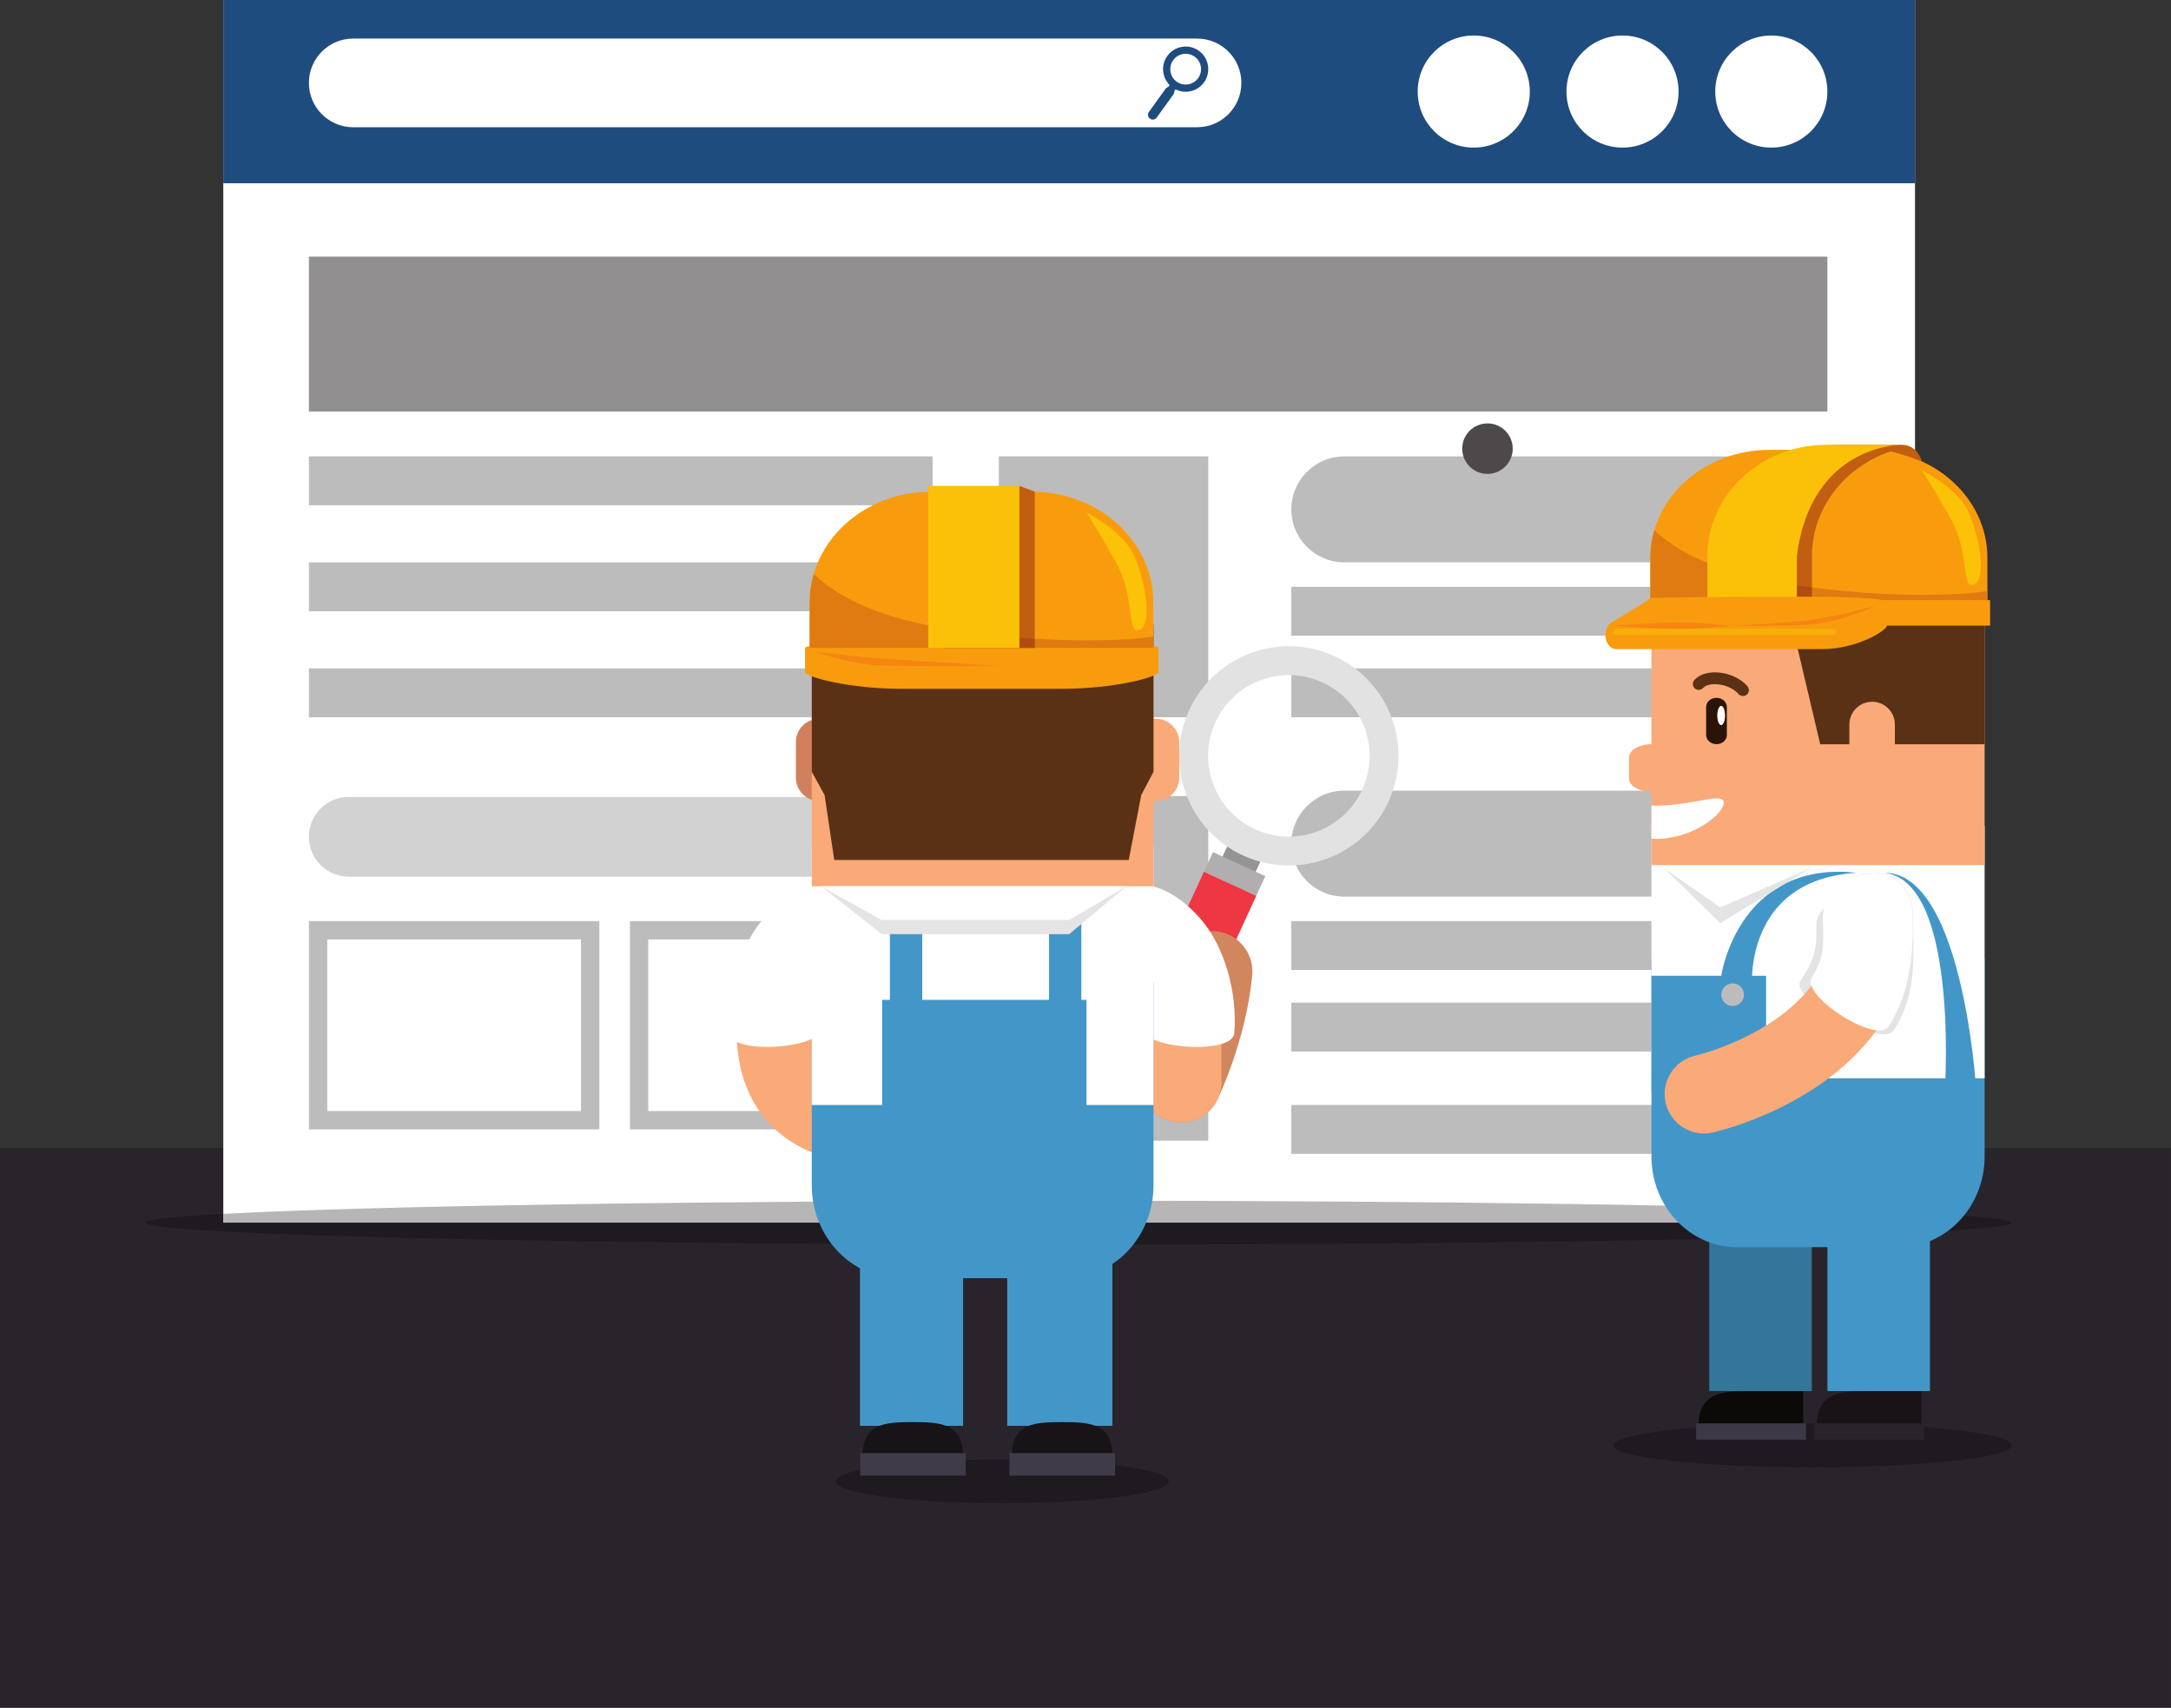 <?xml version="1.0" encoding="UTF-8"?><svg xmlns="http://www.w3.org/2000/svg" xmlns:xlink="http://www.w3.org/1999/xlink" height="334.5" preserveAspectRatio="xMidYMid meet" version="1.0" viewBox="0.0 76.5 425.2 334.5" width="425.2" zoomAndPan="magnify"><rect x="0.0" y="76.5" width="425.2" height="334.5" fill="#333333" stroke="none"/><defs><clipPath id="a"><path d="M 0 0 L 425.199 0 L 425.199 410.969 L 0 410.969 Z M 0 0"/></clipPath><clipPath id="b"><path d="M 0 301 L 425.199 301 L 425.199 410.969 L 0 410.969 Z M 0 301"/></clipPath></defs><g><g clip-path="url(#a)"/><g clip-path="url(#b)"><path d="M 0 410.969 L 425.195 410.969 L 425.195 301.371 L 0 301.371 Z M 0 410.969" fill="#29242c"/></g><g><path d="M 43.734 315.984 L 375.062 315.984 L 375.062 76.473 L 43.734 76.473 Z M 43.734 315.984" fill="#fff"/></g><g><path d="M 375.062 112.398 L 43.734 112.398 L 43.734 76.469 L 375.062 76.469 L 375.062 112.398" fill="#1f4c7f"/></g><g><path d="M 243.129 92.738 C 243.129 97.535 239.242 101.422 234.449 101.422 L 69.184 101.422 C 64.387 101.422 60.5 97.535 60.5 92.738 C 60.5 87.941 64.387 84.055 69.184 84.055 L 234.449 84.055 C 239.242 84.055 243.129 87.941 243.129 92.738" fill="#fff"/></g><g><path d="M 299.617 94.434 C 299.617 100.496 294.699 105.41 288.637 105.41 C 282.574 105.41 277.66 100.496 277.66 94.434 C 277.66 88.371 282.574 83.457 288.637 83.457 C 294.699 83.457 299.617 88.371 299.617 94.434" fill="#fff"/></g><g><path d="M 328.758 94.434 C 328.758 100.496 323.844 105.41 317.777 105.41 C 311.715 105.41 306.801 100.496 306.801 94.434 C 306.801 88.371 311.715 83.457 317.777 83.457 C 323.844 83.457 328.758 88.371 328.758 94.434" fill="#fff"/></g><g><path d="M 357.898 94.434 C 357.898 100.496 352.984 105.41 346.922 105.41 C 340.855 105.41 335.941 100.496 335.941 94.434 C 335.941 88.371 340.855 83.457 346.922 83.457 C 352.984 83.457 357.898 88.371 357.898 94.434" fill="#fff"/></g><g><path d="M 229.773 88.285 C 230.746 86.938 232.633 86.633 233.98 87.605 C 235.328 88.574 235.633 90.461 234.66 91.809 C 233.691 93.156 231.805 93.465 230.457 92.492 C 229.109 91.52 228.801 89.633 229.773 88.285 Z M 235.812 92.637 C 237.238 90.656 236.789 87.883 234.809 86.453 C 232.828 85.023 230.051 85.477 228.625 87.457 C 227.336 89.242 227.582 91.668 229.09 93.176 L 228.84 93.523 C 228.625 93.574 228.426 93.695 228.285 93.887 L 225.016 98.426 C 224.711 98.848 224.805 99.438 225.23 99.742 C 225.652 100.051 226.242 99.953 226.551 99.527 L 229.82 94.992 C 229.957 94.801 230.008 94.57 229.988 94.352 L 230.238 94.004 C 232.148 94.961 234.523 94.426 235.812 92.637" fill="#1f4c7f"/></g><g><path d="M 357.898 157.105 L 60.5 157.105 L 60.5 126.766 L 357.898 126.766 L 357.898 157.105" fill="#918f8f"/></g><g><path d="M 182.652 175.469 L 60.5 175.469 L 60.5 165.891 L 182.652 165.891 L 182.652 175.469" fill="#bdbcbc"/></g><g><path d="M 195.625 216.988 L 236.648 216.988 L 236.648 165.891 L 195.625 165.891 Z M 195.625 216.988" fill="#bdbcbc"/></g><g><path d="M 236.648 299.922 L 195.625 299.922 L 195.625 232.426 L 236.648 232.426 L 236.648 299.922" fill="#bdbcbc"/></g><g><path d="M 60.5 196.227 L 182.652 196.227 L 182.652 186.648 L 60.5 186.648 Z M 60.5 196.227" fill="#bdbcbc"/></g><g><path d="M 117.387 256.918 L 60.5 256.918 L 60.5 297.715 L 117.387 297.715 Z M 113.793 260.512 L 113.793 294.125 L 64.094 294.125 L 64.094 260.512 L 113.793 260.512" fill="#bdbcbc"/></g><g><path d="M 180.258 256.918 L 123.371 256.918 L 123.371 297.715 L 180.258 297.715 Z M 176.664 260.512 L 176.664 294.125 L 126.965 294.125 L 126.965 260.512 L 176.664 260.512" fill="#bdbcbc"/></g><g><path d="M 182.652 216.988 L 60.5 216.988 L 60.5 207.41 L 182.652 207.41 L 182.652 216.988" fill="#bdbcbc"/></g><g><path d="M 252.91 201.02 L 358.801 201.02 L 358.801 191.441 L 252.91 191.441 Z M 252.91 201.02" fill="#bdbcbc"/></g><g><path d="M 358.801 216.988 L 252.91 216.988 L 252.91 207.41 L 358.801 207.41 L 358.801 216.988" fill="#bdbcbc"/></g><g><path d="M 357.898 176.27 C 357.898 182.004 353.25 186.648 347.52 186.648 L 263.289 186.648 C 257.559 186.648 252.91 182.004 252.91 176.27 C 252.91 170.539 257.559 165.891 263.289 165.891 L 347.52 165.891 C 353.25 165.891 357.898 170.539 357.898 176.27" fill="#bdbcbc"/></g><g><path d="M 358.801 266.492 L 252.91 266.492 L 252.91 256.918 L 358.801 256.918 L 358.801 266.492" fill="#bdbcbc"/></g><g><path d="M 358.801 282.465 L 252.91 282.465 L 252.91 272.887 L 358.801 272.887 L 358.801 282.465" fill="#bdbcbc"/></g><g><path d="M 358.801 302.504 L 252.91 302.504 L 252.91 292.93 L 358.801 292.93 L 358.801 302.504" fill="#bdbcbc"/></g><g><path d="M 357.898 241.742 C 357.898 247.477 353.25 252.125 347.52 252.125 L 263.289 252.125 C 257.559 252.125 252.91 247.477 252.91 241.742 C 252.91 236.012 257.559 231.363 263.289 231.363 L 347.52 231.363 C 353.25 231.363 357.898 236.012 357.898 241.742" fill="#bdbcbc"/></g><g><path d="M 182.652 240.406 C 182.652 244.723 179.152 248.223 174.84 248.223 L 68.316 248.223 C 64 248.223 60.5 244.723 60.5 240.406 C 60.5 236.094 64 232.594 68.316 232.594 L 174.84 232.594 C 179.152 232.594 182.652 236.094 182.652 240.406" fill="#d3d2d2"/></g><g><path d="M 355.02 363.898 C 333.469 363.898 315.996 361.973 315.996 359.594 C 315.996 357.219 333.469 355.293 355.02 355.293 C 376.57 355.293 394.039 357.219 394.039 359.594 C 394.039 361.973 376.57 363.898 355.02 363.898" fill="#1e1a1f"/></g><g><path d="M 196.281 370.949 C 178.258 370.949 163.648 369.023 163.648 366.648 C 163.648 364.27 178.258 362.344 196.281 362.344 C 214.301 362.344 228.91 364.27 228.91 366.648 C 228.91 369.023 214.301 370.949 196.281 370.949" fill="#1e1a1f"/></g><g><path d="M 211.281 320.289 C 110.348 320.289 28.523 318.363 28.523 315.984 C 28.523 315.375 33.949 314.793 43.734 314.266 L 43.734 315.984 L 375.062 315.984 L 375.062 314.074 C 387.207 314.648 394.039 315.301 394.039 315.984 C 394.039 318.363 312.215 320.289 211.281 320.289" fill="#1e1a1f"/></g><g><path d="M 375.062 315.984 L 43.734 315.984 L 43.734 314.266 C 71.938 312.742 136.344 311.684 211.281 311.684 C 283.059 311.684 345.168 312.656 375.062 314.074 L 375.062 315.984" fill="#b7b5b6"/></g><g><path d="M 237.676 248.125 L 244.16 251.105 L 247.703 243.391 L 241.219 240.414 L 237.676 248.125" fill="#959394"/></g><g><path d="M 235.793 247.262 L 246.043 251.969 L 247.816 248.113 L 237.562 243.402 L 235.793 247.262" fill="#b0aeaf"/></g><g><path d="M 224.012 272.906 L 234.266 277.617 L 236.035 273.762 L 225.781 269.051 L 224.012 272.906" fill="#b0aeaf"/></g><g><path d="M 225.781 269.051 L 236.035 273.762 L 246.043 251.969 L 235.789 247.262 L 225.781 269.051" fill="#ef3643"/></g><g><path d="M 245.828 238.922 C 237.891 235.277 234.41 225.891 238.059 217.949 C 241.703 210.012 251.094 206.535 259.027 210.18 C 266.969 213.824 270.445 223.215 266.801 231.152 C 263.156 239.09 253.766 242.57 245.828 238.922 Z M 261.391 205.039 C 250.613 200.09 237.863 204.812 232.914 215.59 C 227.965 226.367 232.691 239.113 243.465 244.066 C 254.242 249.016 266.992 244.289 271.941 233.516 C 276.891 222.738 272.168 209.988 261.391 205.039" fill="#e2e2e2"/></g><g><path d="M 233.629 277.324 C 232.488 279.805 229.555 280.891 227.074 279.754 C 224.594 278.613 223.508 275.68 224.645 273.199 L 233.629 277.324" fill="#918f8f"/></g><g><path d="M 334.766 348.969 L 354.844 348.969 L 354.844 317.047 L 334.766 317.047 L 334.766 348.969" fill="#34759c"/></g><g><path d="M 332.656 355.91 C 332.656 349.227 337.25 348.969 342.914 348.969 C 346.77 348.969 353.168 348.969 353.168 348.969 C 353.168 348.969 353.168 353.773 353.168 355.91 L 332.656 355.91" fill="#0c0909"/></g><g><path d="M 353.703 358.488 L 332.191 358.488 L 332.191 355.293 L 353.703 355.293 L 353.703 358.488" fill="#3d3845"/></g><g><path d="M 327.941 228.938 C 327.941 230.395 325.945 231.578 323.488 231.578 C 321.027 231.578 319.031 230.395 319.031 228.938 L 319.031 224.902 C 319.031 223.441 321.027 222.258 323.488 222.258 C 325.945 222.258 327.941 223.441 327.941 224.902 L 327.941 228.938" fill="#f9aa78"/></g><g><path d="M 323.445 264.281 L 323.445 303.02 C 323.445 312.828 330.953 320.781 340.215 320.781 L 371.93 320.781 C 381.188 320.781 388.695 312.828 388.695 303.02 L 388.695 264.281 L 323.445 264.281" fill="#4397c8"/></g><g><path d="M 388.695 287.703 L 388.695 238.281 L 323.445 238.281 L 323.445 287.703 L 388.695 287.703" fill="#fff"/></g><g><path d="M 388.695 245.941 L 388.695 194.211 C 388.695 184.402 381.188 176.449 371.93 176.449 L 340.215 176.449 C 330.953 176.449 323.445 184.402 323.445 194.211 L 323.445 245.941 L 388.695 245.941" fill="#f9aa78"/></g><g><path d="M 388.695 222.277 L 388.695 197.047 C 388.695 185.672 381.188 176.449 371.93 176.449 L 340.215 176.449 C 330.953 176.449 323.445 185.672 323.445 197.047 L 326.805 198.711 L 351.094 199.363 L 356.496 222.277 L 388.695 222.277" fill="#5a3114"/></g><g><path d="M 323.445 267.629 L 345.898 267.629 L 345.898 290.277 L 323.445 290.277 L 323.445 267.629" fill="#4397c8"/></g><g><path d="M 357.91 348.969 L 377.988 348.969 L 377.988 317.047 L 357.91 317.047 L 357.91 348.969" fill="#4397c8"/></g><g><path d="M 355.801 355.91 C 355.801 349.227 360.395 348.969 366.059 348.969 C 369.91 348.969 376.312 348.969 376.312 348.969 C 376.312 348.969 376.312 353.773 376.312 355.91 L 355.801 355.91" fill="#171316"/></g><g><path d="M 376.848 358.488 L 355.336 358.488 L 355.336 355.293 L 376.848 355.293 L 376.848 358.488" fill="#29242c"/></g><g><path d="M 336.984 268.363 C 336.984 268.363 337.012 268.191 337.059 267.859 C 337.105 267.555 337.188 267.129 337.309 266.598 C 337.551 265.539 337.941 264.066 338.605 262.375 C 339.258 260.684 340.191 258.773 341.453 256.891 C 342.098 255.961 342.797 255.023 343.609 254.152 C 344.398 253.273 345.297 252.465 346.23 251.719 C 347.184 251 348.16 250.32 349.199 249.797 C 350.219 249.238 351.27 248.812 352.301 248.461 C 353.328 248.117 354.34 247.852 355.305 247.684 C 355.785 247.574 356.254 247.512 356.711 247.465 C 357.168 247.418 357.602 247.336 358.023 247.324 C 358.871 247.285 359.637 247.227 360.32 247.258 C 361 247.273 361.59 247.27 362.078 247.32 C 363.043 247.398 363.594 247.445 363.594 247.445 C 363.594 247.445 363.047 247.496 362.082 247.586 C 361.602 247.617 361.023 247.723 360.363 247.828 C 359.703 247.91 358.973 248.102 358.18 248.277 C 357.781 248.355 357.383 248.512 356.961 248.629 C 356.543 248.75 356.113 248.887 355.688 249.062 C 354.82 249.379 353.945 249.781 353.074 250.254 C 352.211 250.73 351.352 251.273 350.559 251.91 C 349.742 252.52 349.012 253.25 348.32 253.992 C 347.648 254.758 347.023 255.555 346.504 256.402 C 345.961 257.234 345.523 258.113 345.133 258.965 C 344.371 260.695 343.883 262.395 343.598 263.871 C 343.305 265.348 343.199 266.594 343.156 267.445 C 343.141 267.867 343.137 268.195 343.141 268.402 C 343.148 268.59 343.156 268.688 343.156 268.688 L 336.984 268.363" fill="#4397c8"/></g><g><path d="M 380.898 290.273 C 380.898 290.273 380.938 289.547 381.004 288.273 C 381.055 286.98 381.109 285.125 381.117 282.895 C 381.133 278.438 380.953 272.465 380.117 266.586 C 379.918 265.113 379.656 263.656 379.359 262.23 C 379.066 260.801 378.699 259.422 378.309 258.09 C 377.883 256.781 377.434 255.52 376.895 254.379 C 376.621 253.812 376.363 253.25 376.051 252.754 C 375.898 252.496 375.75 252.242 375.605 251.996 C 375.441 251.766 375.277 251.539 375.117 251.316 C 374.484 250.422 373.77 249.703 373.07 249.145 C 372.746 248.828 372.355 248.664 372.031 248.445 C 371.711 248.215 371.371 248.102 371.07 247.98 C 370.477 247.699 369.961 247.629 369.617 247.555 C 369.27 247.484 369.082 247.445 369.082 247.445 C 369.082 247.445 369.27 247.461 369.625 247.484 C 369.98 247.516 370.512 247.52 371.152 247.727 C 371.48 247.812 371.852 247.891 372.211 248.078 C 372.574 248.262 373.016 248.391 373.395 248.676 C 374.203 249.168 375.062 249.836 375.855 250.695 C 376.059 250.91 376.262 251.129 376.469 251.355 C 376.656 251.594 376.844 251.84 377.039 252.086 C 377.441 252.578 377.785 253.129 378.148 253.691 C 378.875 254.82 379.512 256.074 380.137 257.395 C 380.719 258.723 381.285 260.113 381.781 261.555 C 382.277 262.988 382.742 264.465 383.141 265.953 C 384.781 271.906 385.746 277.992 386.32 282.57 C 386.605 284.863 386.797 286.781 386.914 288.133 C 387.016 289.5 387.074 290.281 387.074 290.281 L 380.898 290.273" fill="#4397c8"/></g><g><path d="M 325.891 246.52 L 336.922 257.332 L 354.629 246.52 Z M 325.891 246.52" fill="#e5e4e4"/></g><g><path d="M 325.891 246.52 L 336.922 254.242 L 354.629 246.52 Z M 325.891 246.52" fill="#fff"/></g><g><path d="M 341.57 271.34 C 341.57 272.566 340.578 273.559 339.352 273.559 C 338.125 273.559 337.129 272.566 337.129 271.34 C 337.129 270.113 338.125 269.117 339.352 269.117 C 340.578 269.117 341.57 270.113 341.57 271.34" fill="#bdbcbc"/></g><g><path d="M 338.215 220.457 C 338.215 221.453 337.305 222.262 336.184 222.262 C 335.062 222.262 334.152 221.453 334.152 220.457 L 334.152 214.992 C 334.152 213.992 335.062 213.184 336.184 213.184 C 337.305 213.184 338.215 213.992 338.215 214.992 L 338.215 220.457" fill="#2a1407"/></g><g><path d="M 337.855 216.645 C 337.855 217.684 337.516 218.527 337.094 218.527 C 336.676 218.527 336.336 217.684 336.336 216.645 C 336.336 215.605 336.676 214.762 337.094 214.762 C 337.516 214.762 337.855 215.605 337.855 216.645" fill="#fff"/></g><g><path d="M 342.238 210.91 C 341.438 209.992 340.402 209.328 339.301 208.875 C 338.195 208.426 337.012 208.191 335.875 208.191 C 335.121 208.191 334.387 208.293 333.695 208.527 C 333.012 208.762 332.367 209.133 331.859 209.68 C 331.422 210.148 331.449 210.883 331.918 211.316 C 332.387 211.754 333.121 211.727 333.555 211.258 C 333.75 211.047 334.047 210.855 334.445 210.719 C 334.84 210.586 335.336 210.508 335.875 210.508 C 336.688 210.508 337.602 210.684 338.426 211.02 C 339.254 211.355 339.988 211.852 340.492 212.434 C 340.914 212.914 341.648 212.965 342.129 212.547 C 342.609 212.125 342.66 211.391 342.238 210.91" fill="#5a3114"/></g><g><path d="M 324.289 234.301 C 324.004 234.301 323.727 234.289 323.445 234.281 L 323.445 240.781 C 323.727 240.797 324.004 240.816 324.289 240.816 C 331.645 240.816 337.609 235.902 337.609 233.719 C 337.609 231.535 331.645 234.301 324.289 234.301" fill="#fff"/></g><g><path d="M 371.117 225.199 C 371.117 227.66 369.121 229.656 366.66 229.656 C 364.203 229.656 362.207 227.66 362.207 225.199 L 362.207 218.406 C 362.207 215.949 364.203 213.953 366.66 213.953 C 369.121 213.953 371.117 215.949 371.117 218.406 L 371.117 225.199" fill="#f9aa78"/></g><g><path d="M 374.633 256.855 C 374.488 252.59 369.75 251.543 365.488 251.684 C 361.227 251.828 355.598 253.625 355.742 257.887 C 355.902 262.723 355.156 264.785 352.633 268.629 C 350.289 272.188 368.543 281.895 370.887 278.332 C 375.168 271.82 374.902 264.879 374.633 256.855" fill="#e5e4e4"/></g><g><path d="M 359.152 255.426 C 359.164 255.723 359.168 256.016 359.168 256.305 C 359.168 258.906 358.777 261.152 358.121 263.188 C 357.543 264.969 356.754 266.59 355.781 268.102 C 354.09 270.746 351.812 273.07 349.258 275.051 C 345.434 278.02 341.004 280.16 337.59 281.477 C 335.883 282.137 334.434 282.598 333.445 282.887 C 332.953 283.031 332.574 283.133 332.336 283.191 C 332.219 283.223 332.137 283.242 332.09 283.254 L 332.051 283.262 L 332.758 286.336 L 332.074 283.258 L 332.051 283.262 L 332.758 286.336 L 332.074 283.258 C 327.91 284.184 325.289 288.309 326.215 292.473 C 327.141 296.637 331.27 299.258 335.43 298.332 C 335.676 298.277 338.043 297.738 341.539 296.484 C 344.16 295.543 347.422 294.195 350.906 292.312 C 356.117 289.484 361.891 285.457 366.566 279.551 C 368.895 276.602 370.926 273.172 372.359 269.266 C 373.793 265.367 374.617 261 374.613 256.305 C 374.613 255.844 374.605 255.379 374.59 254.906 C 374.445 250.645 370.875 247.305 366.613 247.449 C 362.352 247.59 359.012 251.16 359.152 255.426" fill="#f9aa78"/></g><g><path d="M 374.59 254.906 C 374.445 250.645 370.875 247.305 366.609 247.449 C 362.352 247.594 356.867 251.984 357.012 256.246 C 357.172 261.082 357.398 264.066 354.875 267.902 C 352.531 271.465 367.535 281.117 369.879 277.555 C 374.156 271.047 374.859 262.93 374.59 254.906" fill="#fff"/></g><g><path d="M 389.238 194.453 L 389.238 185.73 C 389.238 174.07 378.781 164.613 365.883 164.613 L 346.59 164.613 C 333.688 164.613 323.23 174.07 323.23 185.73 L 323.23 194.453 L 389.238 194.453" fill="#f89c0e"/></g><g><path d="M 372.422 163.617 C 369.215 163.617 360.719 163.617 360.719 163.617 C 347.82 163.617 337.363 173.391 337.363 185.441 L 337.363 194.453 L 354.883 194.453 L 354.883 185.441 C 354.883 176.047 361.234 168.039 370.145 164.965 C 372.168 165.242 376.406 166.875 376.406 166.875 C 376.406 166.875 375.629 163.617 372.422 163.617" fill="#c25e10"/></g><g><path d="M 389.238 194.453 L 369.547 194.453 C 369.547 193.766 363.023 193.477 354.883 193.391 L 354.883 191.559 C 355.453 191.633 356.027 191.703 356.598 191.773 C 363.18 192.578 369.875 193.008 376.547 193.008 C 379.031 193.008 381.512 192.945 383.98 192.824 C 385.766 192.738 387.516 192.543 389.238 192.266 L 389.238 194.453 M 323.23 193.742 L 323.23 185.73 C 323.23 185.719 323.23 185.707 323.23 185.691 C 323.23 185.688 323.23 185.684 323.23 185.684 C 323.23 185.672 323.23 185.66 323.23 185.652 C 323.23 185.648 323.23 185.645 323.23 185.641 C 323.23 185.629 323.23 185.617 323.23 185.605 C 323.23 185.605 323.23 185.602 323.23 185.602 C 323.246 183.789 323.512 182.031 323.996 180.355 C 327.77 183.812 332.348 186.184 337.363 187.875 L 337.363 193.422 C 329.551 193.504 323.398 193.641 323.398 193.641 L 323.23 193.742" fill="#df7b10"/></g><g><path d="M 337.363 193.422 L 337.363 187.875 C 342.84 189.727 348.84 190.773 354.883 191.559 L 354.883 193.391 C 352.77 193.367 350.551 193.355 348.309 193.355 C 344.594 193.355 340.816 193.383 337.363 193.422" fill="#b04c0f"/></g><g><path d="M 372.422 163.617 L 357.758 163.617 C 344.859 163.617 334.402 173.391 334.402 185.441 L 334.402 194.453 L 351.922 194.453 L 351.922 185.441 C 354.68 163.465 372.422 163.617 372.422 163.617" fill="#fbc108"/></g><g><path d="M 323.398 193.641 L 315.922 198.258 C 315.707 198.344 315.508 198.461 315.324 198.625 C 314.781 199.125 314.426 199.949 314.426 200.883 C 314.426 202.406 315.363 203.637 316.523 203.637 L 356.379 203.637 L 356.441 203.629 C 356.59 203.633 356.746 203.637 356.875 203.637 C 363.777 203.637 369.547 199.965 369.547 199.047 C 369.547 198.129 369.547 196.293 369.547 194.453 C 369.547 192.617 323.398 193.641 323.398 193.641" fill="#f89c0e"/></g><g><path d="M 339.062 199.047 C 339.062 199.047 350.438 199.254 355.316 198.742 C 361.133 198.129 367.348 195.152 367.348 195.152 C 367.348 195.152 360.43 197.082 355.102 197.855 C 349.961 198.602 339.062 199.047 339.062 199.047" fill="#f68512"/></g><g><path d="M 315.637 199.047 C 315.637 199.047 323.633 199.57 327.219 199.66 C 332.512 199.793 338.801 199.09 338.801 199.09 C 338.801 199.09 332.305 198.258 327.219 198.434 C 323.422 198.566 315.637 199.047 315.637 199.047" fill="#f68512"/></g><g><path d="M 359 200.883 L 316.617 200.883 C 316.273 200.883 315.996 200.613 315.996 200.277 C 315.996 199.945 316.273 199.676 316.617 199.676 L 359 199.676 C 359.344 199.676 359.621 199.945 359.621 200.277 C 359.621 200.613 359.344 200.883 359 200.883" fill="#f9af0b"/></g><g><path d="M 386.168 191.059 C 384.262 191.059 385.586 184.48 382.133 178.215 C 379.836 174.055 376.414 168.594 376.414 168.594 C 376.414 168.594 382.996 171.953 385.215 176.148 C 387.43 180.344 389.316 189.793 386.672 190.934 C 386.48 191.016 386.316 191.059 386.168 191.059" fill="#fbc208"/></g><g><path d="M 389.77 194.047 L 368.535 194.047 L 368.535 199.047 L 389.77 199.047 L 389.77 194.047" fill="#f89c0e"/></g><g><path d="M 296.273 164.375 C 296.273 167.109 294.059 169.32 291.324 169.32 C 288.594 169.32 286.383 167.109 286.383 164.375 C 286.383 161.645 288.594 159.43 291.324 159.43 C 294.059 159.43 296.273 161.645 296.273 164.375" fill="#4d494a"/></g><g><path d="M 229.48 266.047 C 229.047 270.773 227.703 275.66 226.453 279.258 C 225.832 281.059 225.238 282.543 224.812 283.551 C 224.598 284.055 224.43 284.438 224.316 284.684 C 224.262 284.805 224.219 284.895 224.195 284.945 L 224.172 284.992 L 224.172 284.996 L 228.551 287.098 L 224.176 284.984 L 224.172 284.996 L 228.551 287.098 L 224.176 284.984 C 222.273 288.922 223.922 293.66 227.863 295.562 C 231.801 297.465 236.535 295.816 238.441 291.879 C 238.539 291.672 239.906 288.828 241.426 284.434 C 242.941 280.035 244.629 274.102 245.254 267.527 C 245.664 263.172 242.465 259.312 238.109 258.902 C 233.754 258.492 229.891 261.691 229.48 266.047" fill="#d1865e"/></g><g><path d="M 223.379 268.98 C 223.383 273.695 223.387 278.559 223.387 282.242 C 223.387 284.086 223.387 285.633 223.387 286.719 C 223.387 287.805 223.387 288.43 223.387 288.43 C 223.387 292.805 226.934 296.352 231.309 296.352 C 235.684 296.352 239.23 292.805 239.23 288.43 C 239.23 288.43 239.23 278.402 239.223 268.965 C 239.219 264.594 235.668 261.051 231.293 261.055 C 226.918 261.059 223.375 264.605 223.379 268.98" fill="#f9aa78"/></g><g><path d="M 234.875 256.176 C 229.941 250.691 225.648 250.094 225.648 250.094 C 225.648 250.094 219.008 260.445 221.227 264.215 C 223.746 268.492 223.883 272.859 223.492 277.555 C 223.129 281.914 241.379 283.246 241.742 278.891 C 242.406 270.926 239.812 261.66 234.875 256.176" fill="#fff"/></g><g><path d="M 145.605 267.246 C 144.703 271.281 144.266 274.957 144.266 278.352 C 144.266 280.898 144.516 283.289 145.016 285.523 C 145.879 289.426 147.559 292.844 149.766 295.516 C 151.41 297.527 153.32 299.109 155.258 300.305 C 158.172 302.105 161.121 303.066 163.738 303.613 C 166.359 304.16 168.676 304.289 170.457 304.293 C 172.469 304.293 173.801 304.117 174.078 304.078 C 178.414 303.477 181.438 299.477 180.836 295.145 C 180.234 290.812 176.234 287.785 171.898 288.391 L 172.527 292.922 L 171.961 288.379 L 171.898 288.391 L 172.527 292.922 L 171.961 288.379 L 171.992 288.633 L 171.965 288.379 L 171.961 288.379 L 171.992 288.633 L 171.965 288.379 C 171.934 288.383 171.34 288.449 170.457 288.449 C 169.492 288.453 168.184 288.367 166.91 288.094 C 165.953 287.891 165.027 287.586 164.246 287.195 C 163.656 286.902 163.145 286.566 162.699 286.18 C 162.039 285.59 161.496 284.914 161.004 283.762 C 160.523 282.609 160.109 280.914 160.105 278.352 C 160.105 276.336 160.371 273.801 161.066 270.703 C 162.02 266.434 159.336 262.199 155.066 261.242 C 150.797 260.289 146.562 262.977 145.605 267.246" fill="#f9aa78"/></g><g><path d="M 230.957 228.82 C 230.957 231.344 228.91 233.391 226.387 233.391 C 223.863 233.391 221.816 231.344 221.816 228.82 L 221.816 221.855 C 221.816 219.328 223.863 217.285 226.387 217.285 C 228.91 217.285 230.957 219.328 230.957 221.855 L 230.957 228.82" fill="#f9aa78"/></g><g><path d="M 165.016 228.82 C 165.016 231.344 162.969 233.391 160.445 233.391 C 157.922 233.391 155.875 231.344 155.875 228.82 L 155.875 221.855 C 155.875 219.328 157.922 217.285 160.445 217.285 C 162.969 217.285 165.016 219.328 165.016 221.855 L 165.016 228.82" fill="#d1805d"/></g><g><path d="M 158.988 268.906 L 158.988 308.645 C 158.988 318.707 166.688 326.863 176.188 326.863 L 208.719 326.863 C 218.219 326.863 225.922 318.707 225.922 308.645 L 225.922 268.906 L 158.988 268.906" fill="#4397c8"/></g><g><path d="M 225.922 292.934 L 225.922 242.238 L 158.988 242.238 L 158.988 292.934 L 225.922 292.934" fill="#fff"/></g><g><path d="M 225.922 250.094 L 225.922 197.035 C 225.922 186.973 218.219 178.816 208.719 178.816 L 176.188 178.816 C 166.688 178.816 158.988 186.973 158.988 197.035 L 158.988 250.094 L 225.922 250.094" fill="#f9aa78"/></g><g><path d="M 225.922 227.672 L 225.922 199.941 C 225.922 188.273 218.219 178.816 208.719 178.816 L 176.188 178.816 C 166.688 178.816 158.988 188.273 158.988 199.941 L 158.988 227.672 L 161.496 232.215 L 163.391 244.945 L 221.066 244.945 L 223.52 232.215 L 225.922 227.672" fill="#5a3114"/></g><g><path d="M 172.766 272.34 L 212.801 272.34 L 212.801 295.574 L 172.766 295.574 L 172.766 272.34" fill="#4397c8"/></g><g><path d="M 197.273 355.773 L 217.867 355.773 L 217.867 323.035 L 197.273 323.035 L 197.273 355.773" fill="#4397c8"/></g><g><path d="M 168.426 355.773 L 188.625 355.773 L 188.625 323.035 L 168.426 323.035 L 168.426 355.773" fill="#4397c8"/></g><g><path d="M 198.164 361.715 C 198.164 355.301 202.578 355.047 208.016 355.047 C 213.457 355.047 217.867 355.301 217.867 361.715 L 198.164 361.715" fill="#171316"/></g><g><path d="M 218.379 365.543 L 197.719 365.543 L 197.719 361.121 L 218.379 361.121 L 218.379 365.543" fill="#403b49"/></g><g><path d="M 168.926 361.715 C 168.926 355.301 173.336 355.047 178.773 355.047 C 184.215 355.047 188.625 355.301 188.625 361.715 L 168.926 361.715" fill="#171316"/></g><g><path d="M 189.137 365.543 L 168.477 365.543 L 168.477 361.121 L 189.137 361.121 L 189.137 365.543" fill="#403b49"/></g><g><path d="M 149.762 256.176 C 154.695 250.691 158.988 250.094 158.988 250.094 C 158.988 250.094 165.629 260.445 163.41 264.215 C 160.891 268.492 160.754 272.859 161.145 277.555 C 161.508 281.914 143.258 283.246 142.895 278.891 C 142.23 270.926 144.824 261.66 149.762 256.176" fill="#fff"/></g><g><path d="M 174.289 273.262 L 180.625 273.262 L 180.625 254.254 L 174.289 254.254 Z M 174.289 273.262" fill="#4397c8"/></g><g><path d="M 205.449 273.262 L 211.785 273.262 L 211.785 254.254 L 205.449 254.254 Z M 205.449 273.262" fill="#4397c8"/></g><g><path d="M 209.398 259.473 L 220.621 250.094 L 160.816 250.094 L 172.699 259.473 L 209.398 259.473" fill="#e5e4e4"/></g><g><path d="M 209.398 256.703 L 220.621 250.094 L 160.816 250.094 L 172.699 256.703 L 209.398 256.703" fill="#fff"/></g><g><path d="M 192.289 202.285 C 175.059 202.254 157.668 202.461 157.668 203.41 L 157.668 208.121 C 157.668 209.062 166.211 211.414 176.438 211.414 C 176.625 211.414 176.855 211.41 177.074 211.406 L 177.168 211.414 L 207.414 211.414 L 207.512 211.406 C 207.727 211.41 207.957 211.414 208.148 211.414 C 218.371 211.414 226.914 209.062 226.914 208.121 L 226.914 203.41 C 226.914 202.461 209.523 202.254 192.289 202.285" fill="#f89c0e"/></g><g><path d="M 196.031 206.965 C 196.031 206.965 177.625 207.109 172.344 206.848 C 166.043 206.535 159.656 204.129 159.656 204.129 C 159.656 204.129 167.148 205.109 172.918 205.508 C 178.48 205.887 196.031 206.965 196.031 206.965" fill="#f68512"/></g><g><path d="M 225.879 203.41 L 225.879 194.465 C 225.879 182.5 215.219 172.801 202.066 172.801 L 182.395 172.801 C 169.242 172.801 158.582 182.5 158.582 194.465 L 158.582 203.41 L 225.879 203.41" fill="#f89c0e"/></g><g><path d="M 199.648 171.668 L 184.809 203.41 L 202.668 203.41 L 202.668 172.801 L 199.648 171.668" fill="#c25e10"/></g><g><path d="M 158.582 194.422 C 158.582 194.418 158.582 194.414 158.582 194.41 C 158.582 194.414 158.582 194.418 158.582 194.422 M 158.582 194.379 C 158.582 194.375 158.582 194.371 158.582 194.367 C 158.582 194.371 158.582 194.379 158.582 194.379 M 158.582 194.336 C 158.582 194.332 158.582 194.328 158.582 194.328 C 158.582 194.328 158.582 194.332 158.582 194.336 M 158.582 194.285 L 158.582 194.285 M 158.586 194.242 C 158.586 194.238 158.586 194.238 158.586 194.234 C 158.586 194.238 158.586 194.238 158.586 194.242 M 158.586 194.195 L 158.586 194.195" fill="#aa918c"/></g><g><path d="M 225.879 203.41 L 202.668 203.41 L 202.668 201.598 C 206.086 201.812 209.516 201.926 212.938 201.926 C 215.469 201.926 218 201.863 220.516 201.738 C 222.336 201.652 224.117 201.449 225.879 201.164 L 225.879 203.41 M 184.809 203.41 L 158.582 203.41 L 158.582 194.465 C 158.582 194.449 158.582 194.438 158.582 194.422 C 158.582 194.418 158.582 194.414 158.582 194.41 C 158.582 194.398 158.582 194.391 158.582 194.379 C 158.582 194.379 158.582 194.371 158.582 194.367 C 158.582 194.355 158.582 194.348 158.582 194.336 C 158.582 194.332 158.582 194.328 158.582 194.328 C 158.582 194.312 158.582 194.301 158.582 194.285 C 158.582 194.27 158.586 194.258 158.586 194.242 C 158.586 194.238 158.586 194.238 158.586 194.234 C 158.586 194.223 158.586 194.211 158.586 194.195 C 158.609 192.383 158.879 190.629 159.363 188.949 C 166.414 195.453 176.23 198.199 186.492 199.816 L 184.809 203.41" fill="#df7b10"/></g><g><path d="M 202.668 203.41 L 184.809 203.41 L 186.492 199.816 C 188.516 200.137 190.559 200.41 192.602 200.66 C 195.934 201.07 199.297 201.387 202.668 201.598 L 202.668 203.41" fill="#b04c0f"/></g><g><path d="M 181.789 171.668 L 181.789 203.41 L 199.648 203.41 L 199.648 171.668 L 181.789 171.668" fill="#fbc108"/></g><g><path d="M 222.742 199.926 C 220.801 199.926 222.156 193.18 218.629 186.754 C 216.289 182.484 212.801 176.883 212.801 176.883 C 212.801 176.883 219.512 180.328 221.773 184.633 C 224.031 188.934 225.953 198.629 223.258 199.801 C 223.066 199.883 222.895 199.926 222.742 199.926" fill="#fbc208"/></g></g></svg>